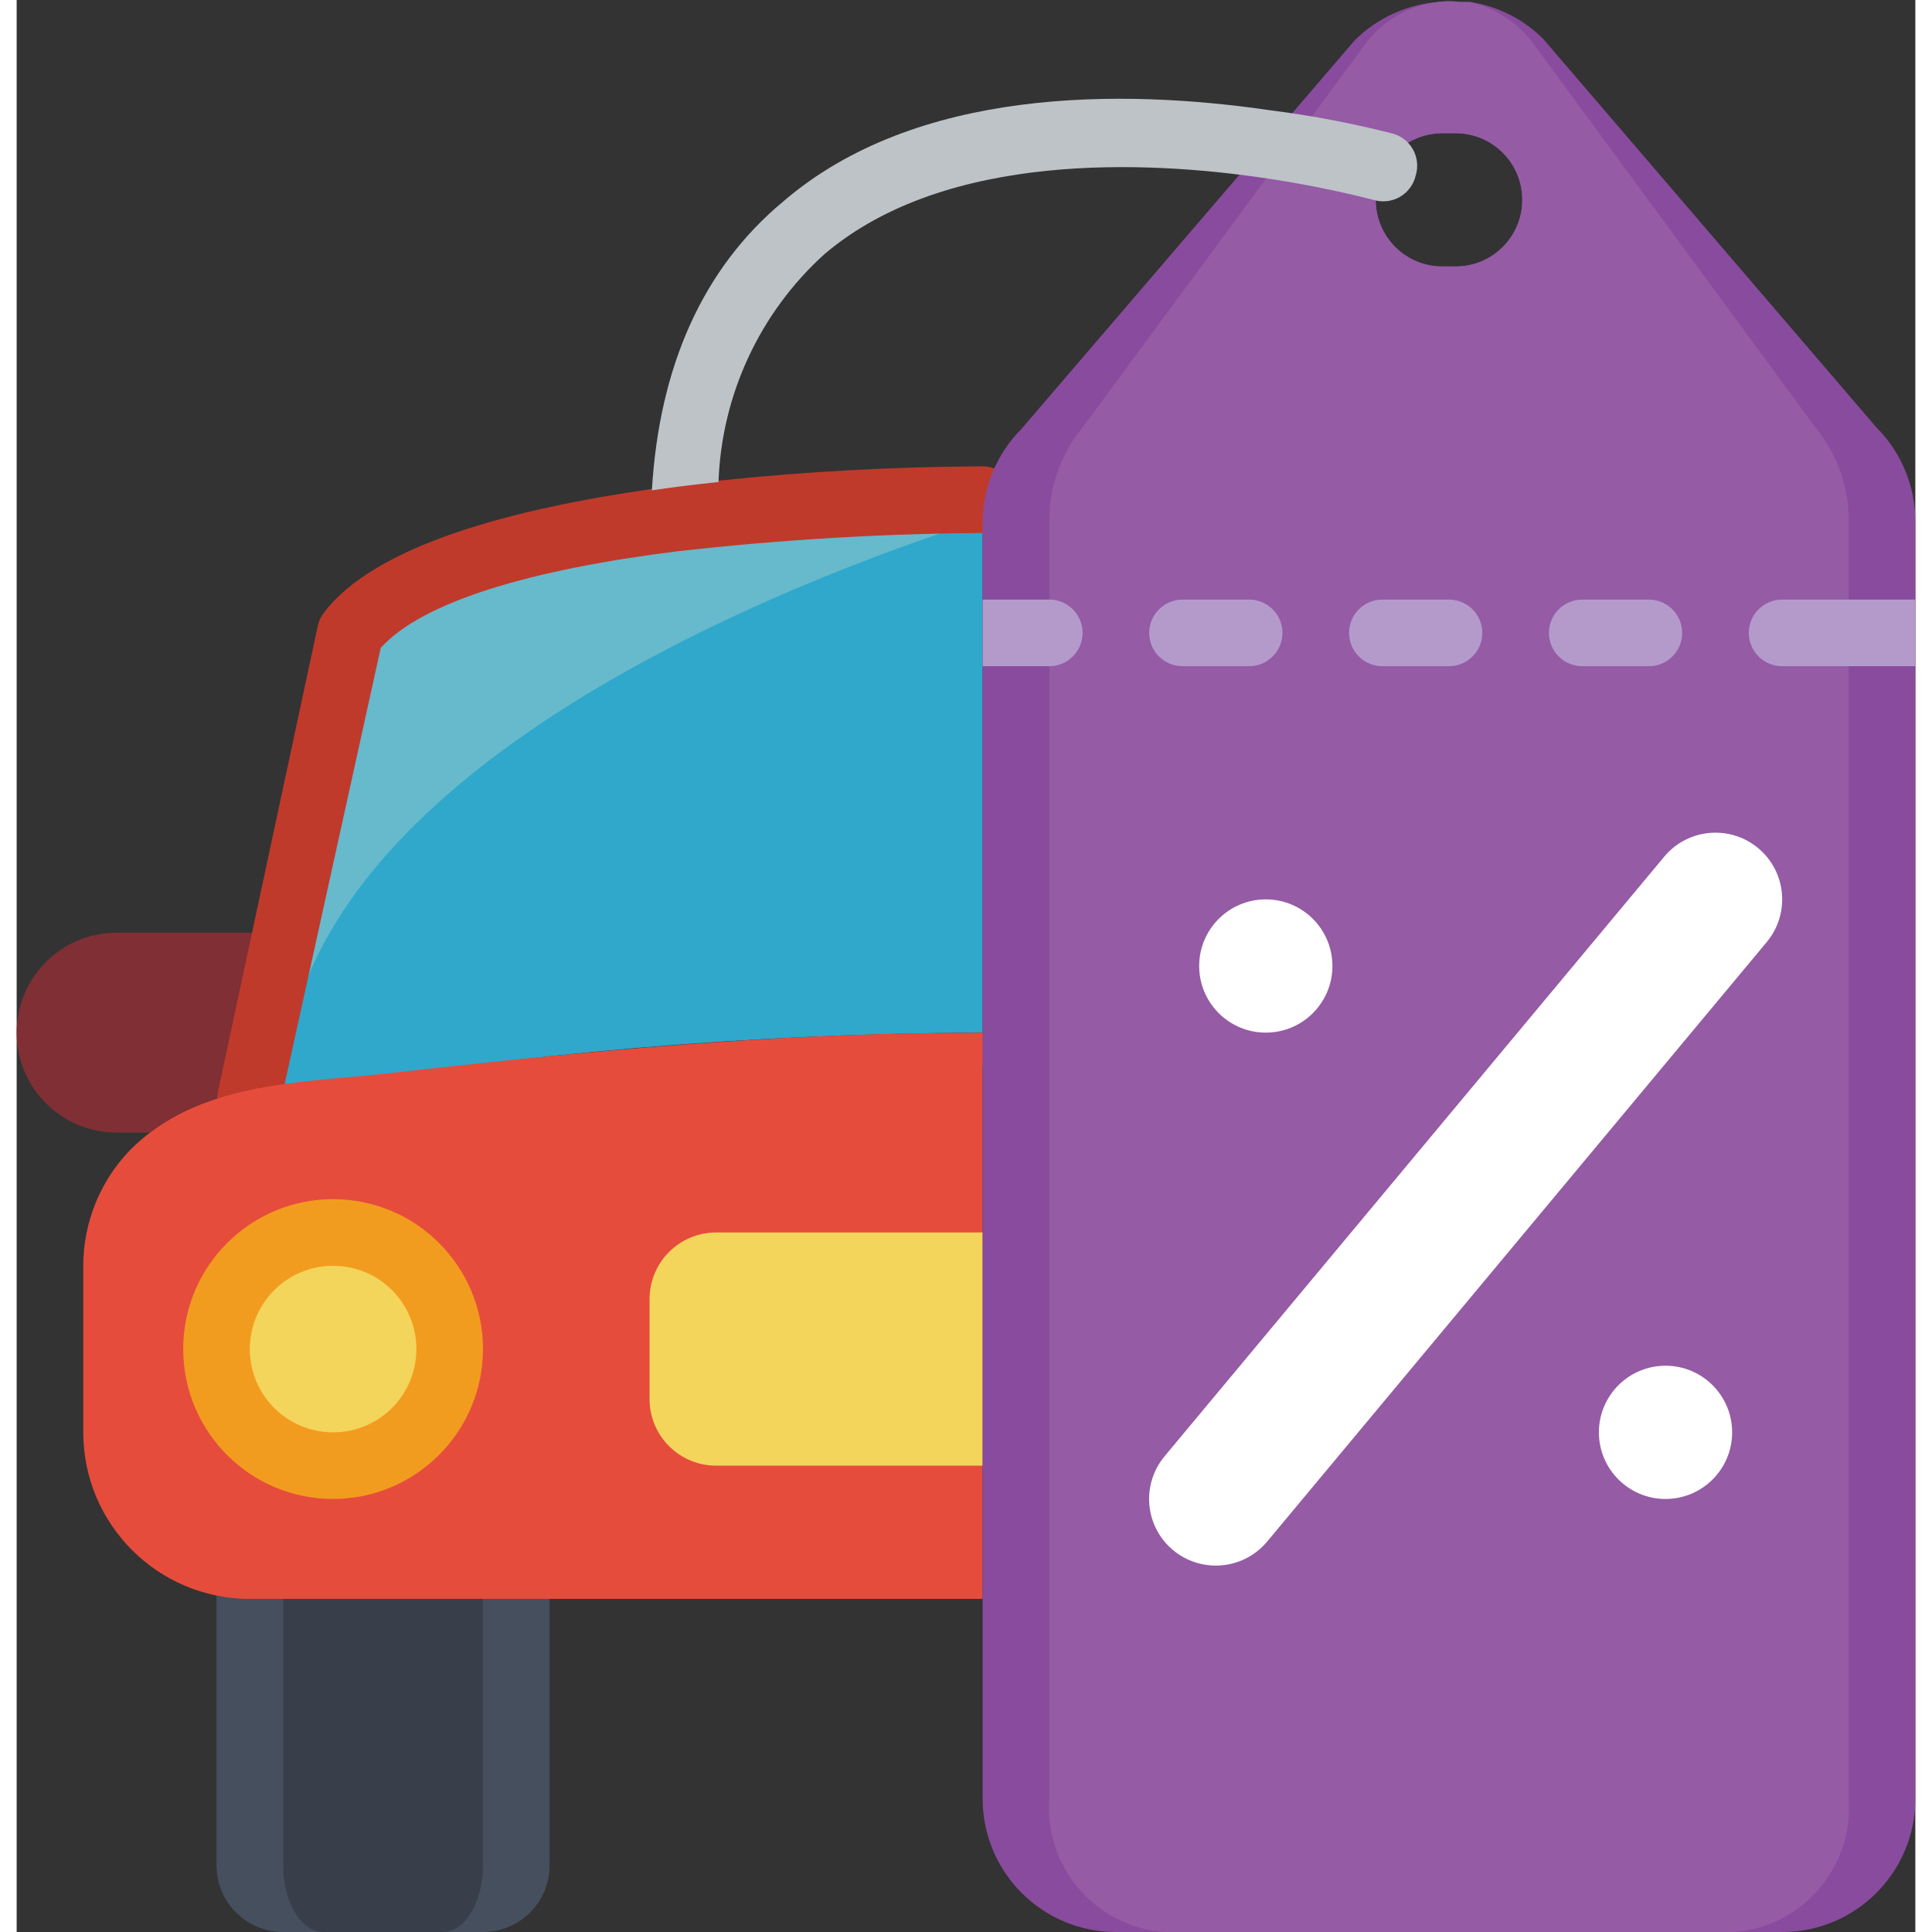 <?xml version="1.0" encoding="UTF-8"?> <svg xmlns="http://www.w3.org/2000/svg" height="512" viewBox="0 0 57 58" width="512"><rect x="0" y="0" width="57" height="58" fill="#333333" stroke="none"/><g id="054---Car-Sales" fill="none"><path id="Shape" d="m16 46.1v9.9c0 1.105-.895 2-2 2h-6c-1.105 0-2-.895-2-2v-10z" fill="#464f5d"></path><path id="Shape" d="m14 46.1v9.9c0 1.1-.54 2-1.2 2h-3.6c-.66 0-1.2-.9-1.2-2v-10z" fill="#393f4a"></path><path id="Shape" d="m10 19-1.93 9-1.07 5 1-.18.3-.06c6.841-1.145 13.764-1.734 20.7-1.76v-16s-16 0-19 4z" fill="#2fa8cc"></path><path id="Shape" d="m8.07 28-1.07 5c-1.083-.004-2.137.347-3 1h-1c-1.657 0-3-1.343-3-3s1.343-3 3-3z" fill="#802f34"></path><path id="Shape" d="m29 15v.59c-5.56 1.78-20.81 7.52-21 17.23l-1 .18 1.07-5 1.93-9c3-4 19-4 19-4z" fill="#67b9cc"></path><path id="Shape" d="m30 16v15h1zm-10.16.55.55-.06c3.192-.343 6.4-.506 9.61-.49v-1c0-.552-.448-1-1-1-2.649.01-5.296.154-7.93.43-.66.07-1.34.15-2 .25-4.14.59-8.32 1.68-9.85 3.72-.088.115-.149.248-.18.39l-3 14c-.069.329.033.671.27.91.182.186.43.294.69.3h.2c7.194-1.301 14.489-1.97 21.8-2 .552 0 1-.448 1-1-7.361.162-14.706.746-22 1.75l2.93-13.3c1.26-1.4 4.56-2.36 8.91-2.9z" fill="#c03a2b"></path><path id="Shape" d="m29 31v17h-22c-2.761 0-5-2.239-5-5v-5c0-1.304.51-2.556 1.42-3.49 2-2 5-2 7.57-2.27 5.28-.6 10.62-1.12 15.94-1.22z" fill="#e64c3c"></path><circle id="Oval" cx="9.5" cy="40.5" fill="#f3d55b" r="3.5"></circle><path id="Shape" d="m29 37v7h-8c-1.105 0-2-.895-2-2v-3c0-1.105.895-2 2-2z" fill="#f3d55b"></path><path id="Shape" d="m55.83 12.83-10-11.66c-.595-.596-1.367-.985-2.2-1.11h-.3c-.219-.03-.441-.03-.66 0-.943.076-1.829.483-2.5 1.15l-10 11.66c-.74.741-1.16 1.743-1.17 2.79v38.34c0 2.209 1.791 4 4 4h20c2.209 0 4-1.791 4-4v-38.34c.001-1.061-.42-2.079-1.17-2.83zm-12.63-4.83h-.4c-1.105 0-2-.895-2-2s.895-2 2-2h.4c1.105 0 2 .895 2 2s-.895 2-2 2z" fill="#894b9d"></path><path id="Shape" d="m54 12.83-8.57-11.66c-.465-.554-1.096-.943-1.8-1.11h-.3c-.219-.03-.441-.03-.66 0-.821.1-1.573.512-2.1 1.15l-8.57 11.62c-.656.796-1.01 1.798-1 2.83v38.34c-.149 2.049 1.382 3.835 3.43 4h17.14c2.048-.165 3.579-1.951 3.43-4v-38.34c.01-1.032-.344-2.034-1-2.83zm-10.8-4.83h-.4c-1.105 0-2-.895-2-2s.895-2 2-2h.4c1.105 0 2 .895 2 2s-.895 2-2 2z" fill="#955ba5"></path><g fill="#b49aca"><path id="Shape" d="m32 19c0 .552-.448 1-1 1h-2v-2h2c.552 0 1 .448 1 1z"></path><path id="Shape" d="m37 20h-2c-.552 0-1-.448-1-1s.448-1 1-1h2c.552 0 1 .448 1 1s-.448 1-1 1z"></path><path id="Shape" d="m43 20h-2c-.552 0-1-.448-1-1s.448-1 1-1h2c.552 0 1 .448 1 1s-.448 1-1 1z"></path><path id="Shape" d="m49 20h-2c-.552 0-1-.448-1-1s.448-1 1-1h2c.552 0 1 .448 1 1s-.448 1-1 1z"></path><path id="Shape" d="m57 18v2h-4c-.552 0-1-.448-1-1s.448-1 1-1z"></path></g><circle id="Oval" cx="37.5" cy="29" fill="#fff" r="2"></circle><circle id="Oval" cx="49.5" cy="43" fill="#fff" r="2"></circle><path id="Shape" d="m36 47c-.777.001-1.484-.447-1.814-1.15s-.223-1.533.274-2.13l15-18c.707-.851 1.969-.967 2.82-.26.851.707.967 1.969.26 2.82l-15 18c-.381.457-.945.721-1.54.72z" fill="#fff"></path><path id="Shape" d="m9.5 45c-2.485 0-4.5-2.015-4.5-4.5s2.015-4.5 4.5-4.5c2.485 0 4.5 2.015 4.5 4.5-.005 2.483-2.017 4.495-4.5 4.5zm0-7c-1.381 0-2.5 1.119-2.5 2.5s1.119 2.5 2.5 2.5c1.381 0 2.5-1.119 2.5-2.5s-1.119-2.5-2.5-2.5z" fill="#f29c1f"></path><path id="Shape" d="m42 5.27c-.063.271-.235.503-.476.642-.241.138-.529.17-.794.088-1.114-.284-2.242-.508-3.38-.67-3.31-.48-9.42-.83-13.1 2.3-1.941 1.756-3.088 4.224-3.18 6.84-.66.07-1.34.15-2 .25.22-3.72 1.53-6.66 3.93-8.66 4-3.45 10.18-3.4 14.63-2.75 1.226.155 2.442.386 3.64.69.271.063.503.235.642.476s.17.529.088.794z" fill="#bdc3c7"></path></g></svg> 